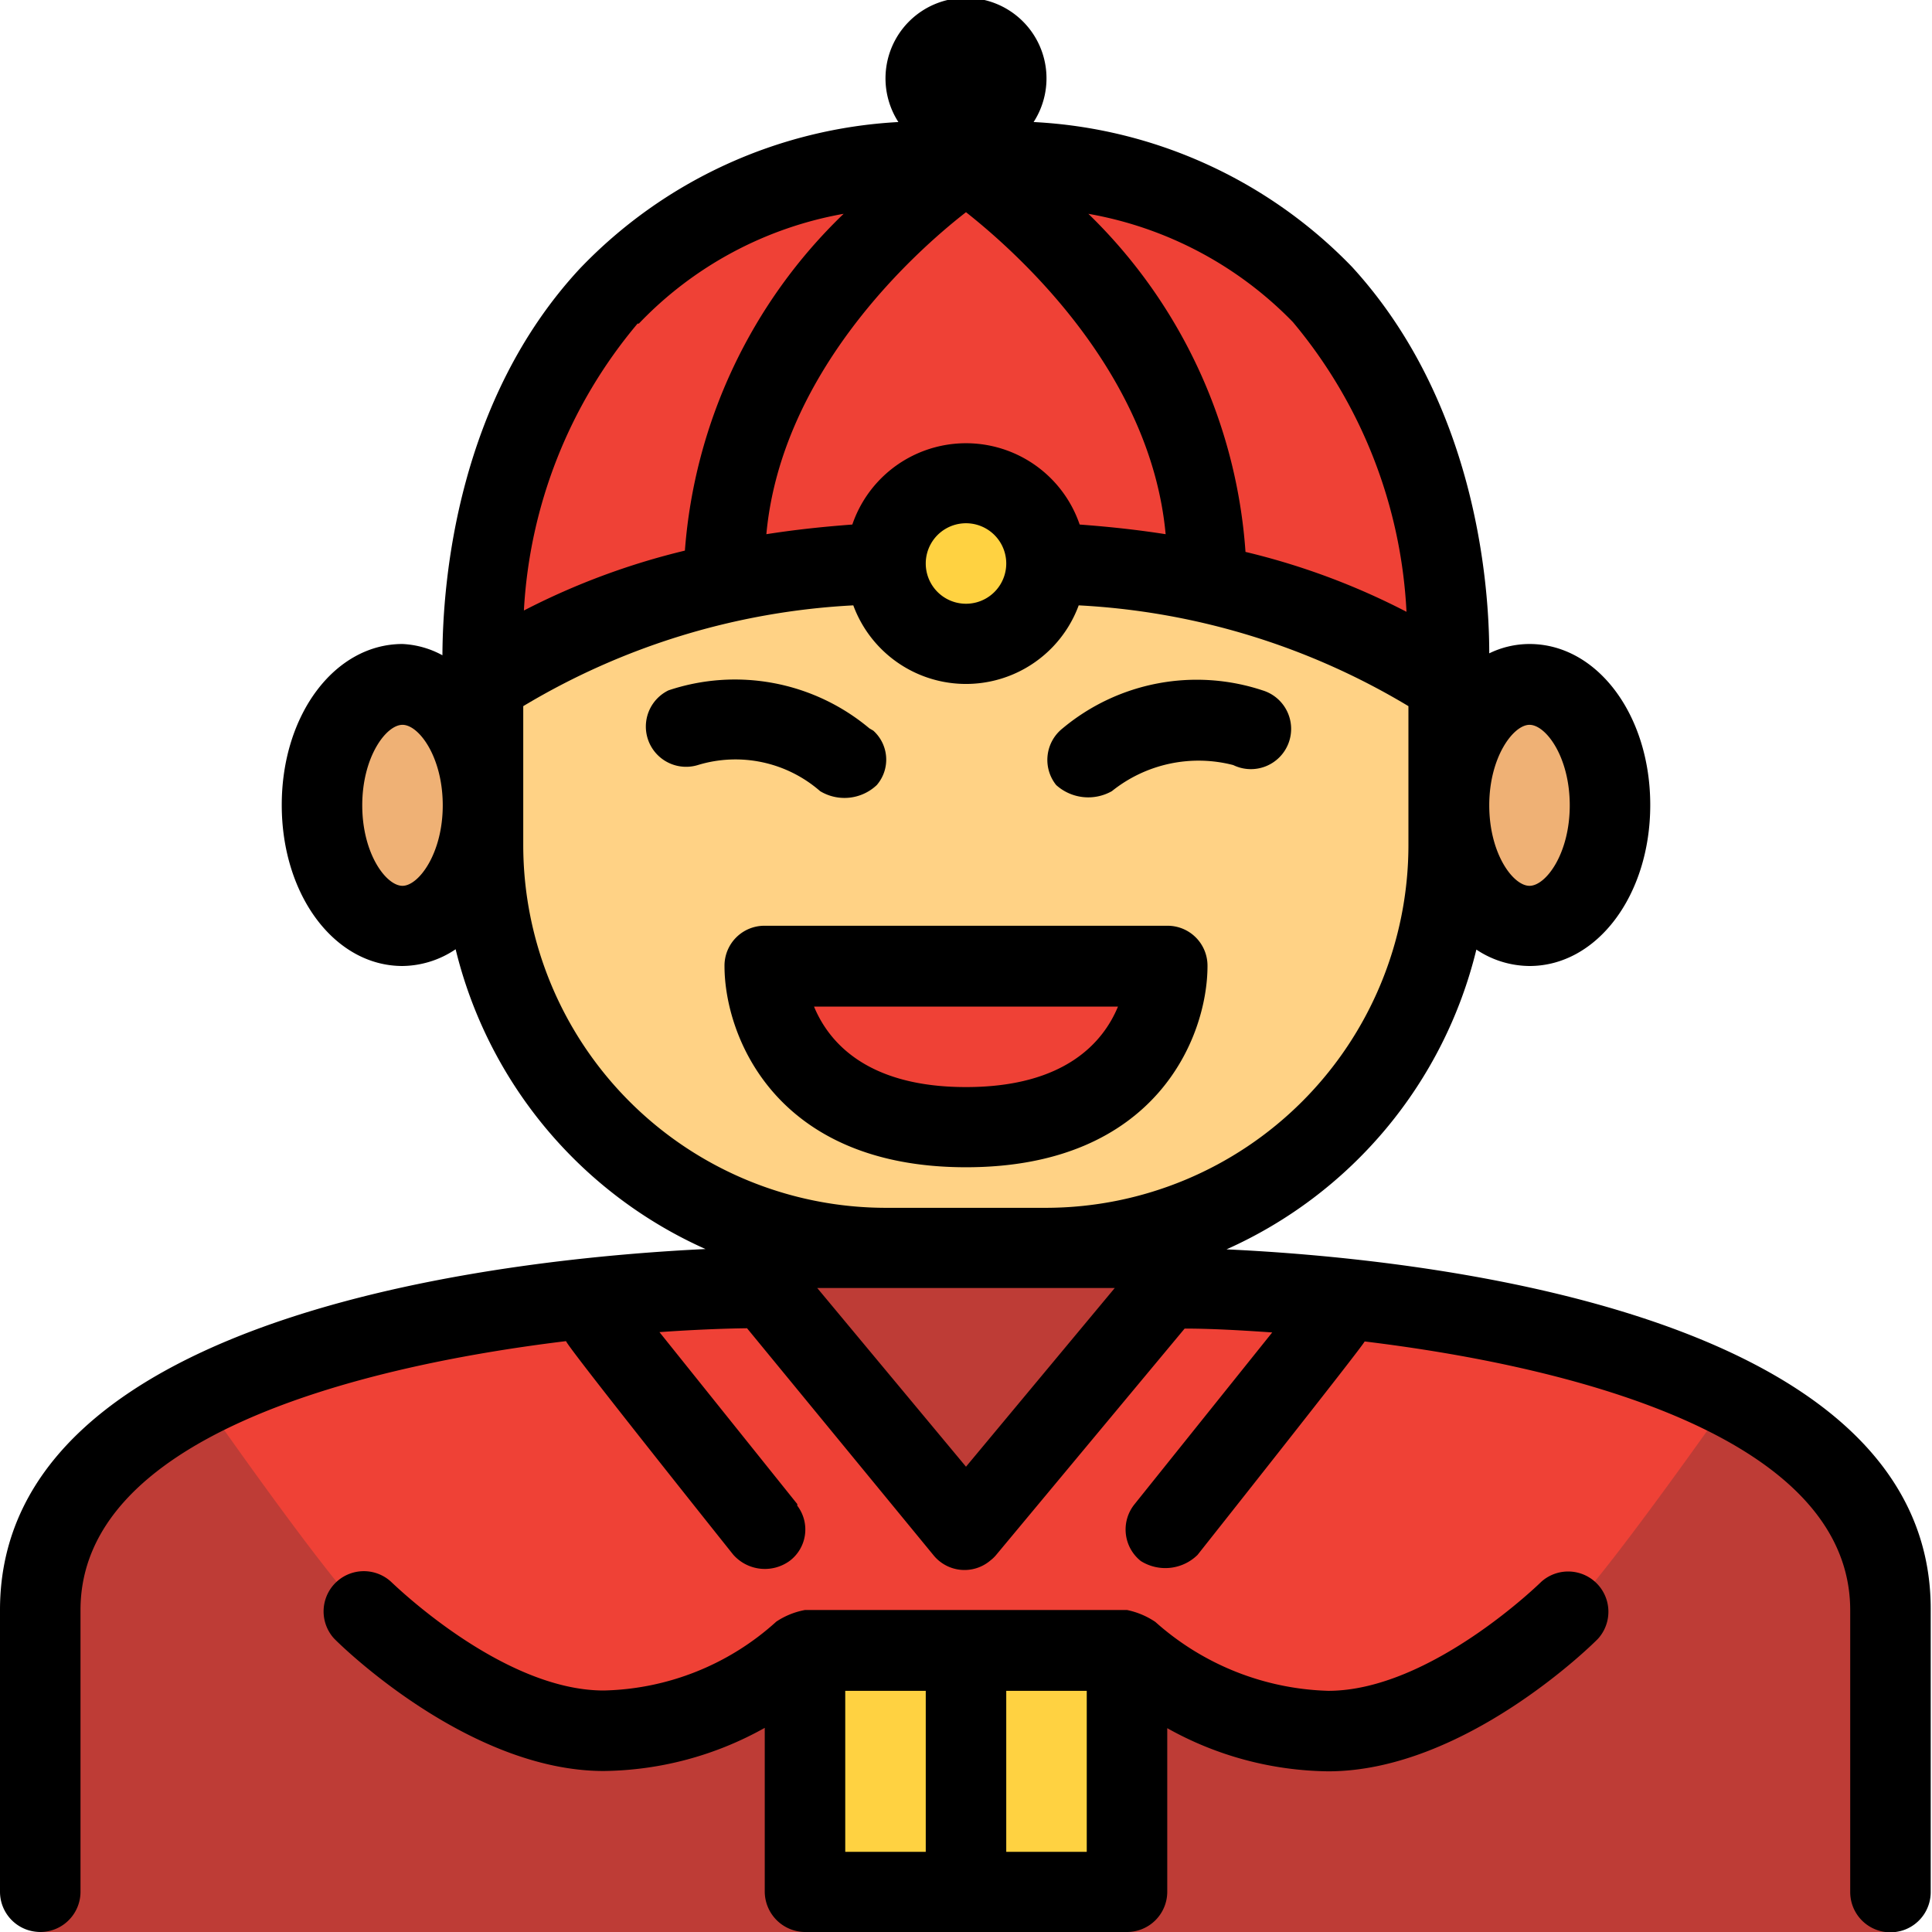 <svg id="圖層_1" data-name="圖層 1" xmlns="http://www.w3.org/2000/svg" viewBox="0 0 60 60"><defs><style>.cls-1{fill:#ef4136;}.cls-2{fill:#be3c36;}.cls-3{fill:#ffd241;}.cls-4{fill:#efb175;}.cls-5{fill:#ffd285;}</style></defs><g id="_14-chinese_boy" data-name=" 14-chinese boy"><path class="cls-1" d="M54.83,44a11.4,11.4,0,0,0-1.08-.6C47.13,40,36.25,40,36.25,40H23.75s-10.87,0-17.5,3.36a11.4,11.4,0,0,0-1.08.6c-2.33,1.42-3.92,3.39-3.92,6V60h57.5V50C58.75,47.36,57.16,45.39,54.83,44Z"/><path class="cls-2" d="M36.25,40,30,47.51,23.75,40v-2.5h12.5Z"/><path class="cls-2" d="M25,51.26V60H1.25V50c0-2.65,1.59-4.62,3.93-6a10.13,10.13,0,0,1,1.07-.6s3.75,5.39,5,6.64c0,0,3.75,3.75,7.5,3.75A9.58,9.58,0,0,0,25,51.26Z"/><path class="cls-2" d="M35,51.26V60H58.75V50c0-2.65-1.59-4.62-3.92-6a11.4,11.4,0,0,0-1.08-.6S50,48.76,48.75,50c0,0-3.75,3.75-7.5,3.75A9.58,9.58,0,0,1,35,51.26Z"/><path class="cls-3" d="M25,51.26h5v7.5H25Z"/><path class="cls-3" d="M35,58.76H30v-7.5h5Z"/><ellipse class="cls-4" cx="47.5" cy="25.01" rx="2.5" ry="3.75"/><ellipse class="cls-4" cx="12.5" cy="25.01" rx="2.5" ry="3.75"/><path class="cls-5" d="M45,20v6.25a12.5,12.5,0,0,1-12.5,12.5h-5A12.5,12.5,0,0,1,15,26.26V20s3.75-3.75,15-3.75S45,20,45,20Z"/><path class="cls-1" d="M36.25,30H23.75s0,5,6.25,5S36.25,30,36.25,30Z"/><path class="cls-1" d="M32.5,17.51S40,17.51,45,21.26C45,21.26,46.23,5,30,5S15,21.26,15,21.26c5-3.75,12.48-3.75,12.48-3.75Z"/><circle class="cls-3" cx="30" cy="17.51" r="2.5"/><path d="M37.5,30a1.24,1.24,0,0,0-1.25-1.25H23.75A1.24,1.24,0,0,0,22.5,30h0c0,2.16,1.57,6.25,7.5,6.25S37.5,32.17,37.5,30ZM25.28,31.26h9.44c-.45,1.09-1.63,2.5-4.72,2.5S25.73,32.35,25.28,31.26Z"/><path d="M25.47,24.57a1.46,1.46,0,0,0,1.76-.19,1.21,1.21,0,0,0-.11-1.69L27,22.62a6.5,6.5,0,0,0-6.24-1.18,1.25,1.25,0,0,0,.91,2.32A4,4,0,0,1,25.47,24.57Z"/><path d="M34.53,24.57a4.3,4.3,0,0,1,3.77-.81,1.25,1.25,0,1,0,.91-2.32A6.5,6.5,0,0,0,33,22.62a1.25,1.25,0,0,0-.2,1.76A1.49,1.49,0,0,0,34.53,24.57Z"/><path d="M38.09,38.8a13.76,13.76,0,0,0,7.76-9.31A3,3,0,0,0,47.5,30c2.1,0,3.75-2.2,3.75-5s-1.65-5-3.75-5a2.86,2.86,0,0,0-1.25.29c0-2.29-.47-7.86-4.26-12a14.79,14.79,0,0,0-9.89-4.5,2.5,2.5,0,1,0-4.2,0A14.79,14.79,0,0,0,18,8.35c-3.79,4.09-4.25,9.66-4.26,12A2.86,2.86,0,0,0,12.5,20c-2.1,0-3.75,2.19-3.75,5s1.65,5,3.75,5a3,3,0,0,0,1.65-.52,13.76,13.76,0,0,0,7.76,9.31C16.3,39.06,0,40.6,0,50v8.75a1.25,1.25,0,0,0,2.5,0V50c0-5.29,8.33-7.53,15.08-8.35,0,.13,5.19,6.63,5.19,6.63a1.31,1.31,0,0,0,1.76.19,1.22,1.22,0,0,0,.23-1.71l0-.05-4.28-5.34c1-.07,1.93-.11,2.72-.12L29,48.31a1.24,1.24,0,0,0,1.76.15,1.14,1.14,0,0,0,.16-.15l5.87-7.05c.79,0,1.71.05,2.72.12l-4.28,5.34a1.25,1.25,0,0,0,.2,1.76,1.43,1.43,0,0,0,1.76-.19s5.15-6.5,5.19-6.63c6.75.82,15.08,3.06,15.08,8.35v8.75a1.25,1.25,0,0,0,2.5,0V50C60,40.6,43.7,39.06,38.09,38.8ZM47.5,22.51c.51,0,1.25,1,1.25,2.5s-.74,2.5-1.25,2.5-1.25-1-1.25-2.5S47,22.51,47.5,22.51ZM43.68,19a21.9,21.9,0,0,0-5-1.86A16.2,16.2,0,0,0,33.8,6.64,11.67,11.67,0,0,1,40.15,10,15.18,15.18,0,0,1,43.68,19ZM33.53,16.29a3.73,3.73,0,0,0-7.06,0c-.66.05-1.58.13-2.67.3.46-5,4.54-8.71,6.2-10,1.66,1.31,5.74,5,6.2,10C35.11,16.42,34.19,16.34,33.53,16.29ZM28.75,17.5a1.25,1.25,0,1,1,2.5,0h0a1.25,1.25,0,0,1-2.5,0Zm-8.91-7.45A11.6,11.6,0,0,1,26.2,6.64,16.2,16.2,0,0,0,21.27,17.1a22.16,22.16,0,0,0-5,1.86,15.1,15.1,0,0,1,3.53-8.91ZM12.5,27.51c-.51,0-1.25-1-1.25-2.5s.74-2.5,1.25-2.5,1.25,1,1.25,2.5S13,27.51,12.5,27.51Zm3.75-1.25V21.93A22.14,22.14,0,0,1,26.5,18.8a3.73,3.73,0,0,0,7,0,22.1,22.1,0,0,1,10.24,3.13v4.33A11.27,11.27,0,0,1,32.5,37.51h-5A11.27,11.27,0,0,1,16.25,26.26ZM30,45.55,25.38,40h9.24Z"/><path d="M47.87,49.12s-3.44,3.39-6.62,3.39a8.42,8.42,0,0,1-5.37-2.14h0l0,0A2.46,2.46,0,0,0,35,50H25a2.39,2.39,0,0,0-.89.36,8.24,8.24,0,0,1-5.36,2.14c-3.18,0-6.58-3.36-6.62-3.39a1.25,1.25,0,0,0-1.76,1.77c.16.17,4.16,4.12,8.38,4.12a10.45,10.45,0,0,0,5-1.34v5.09A1.26,1.26,0,0,0,25,60H35a1.25,1.25,0,0,0,1.25-1.25h0V53.67a10.45,10.45,0,0,0,5,1.34c4.22,0,8.22-3.95,8.38-4.12a1.25,1.25,0,0,0-1.76-1.77ZM26.25,52.51h2.5v5h-2.5Zm7.5,5h-2.5v-5h2.5Z"/></g></svg>